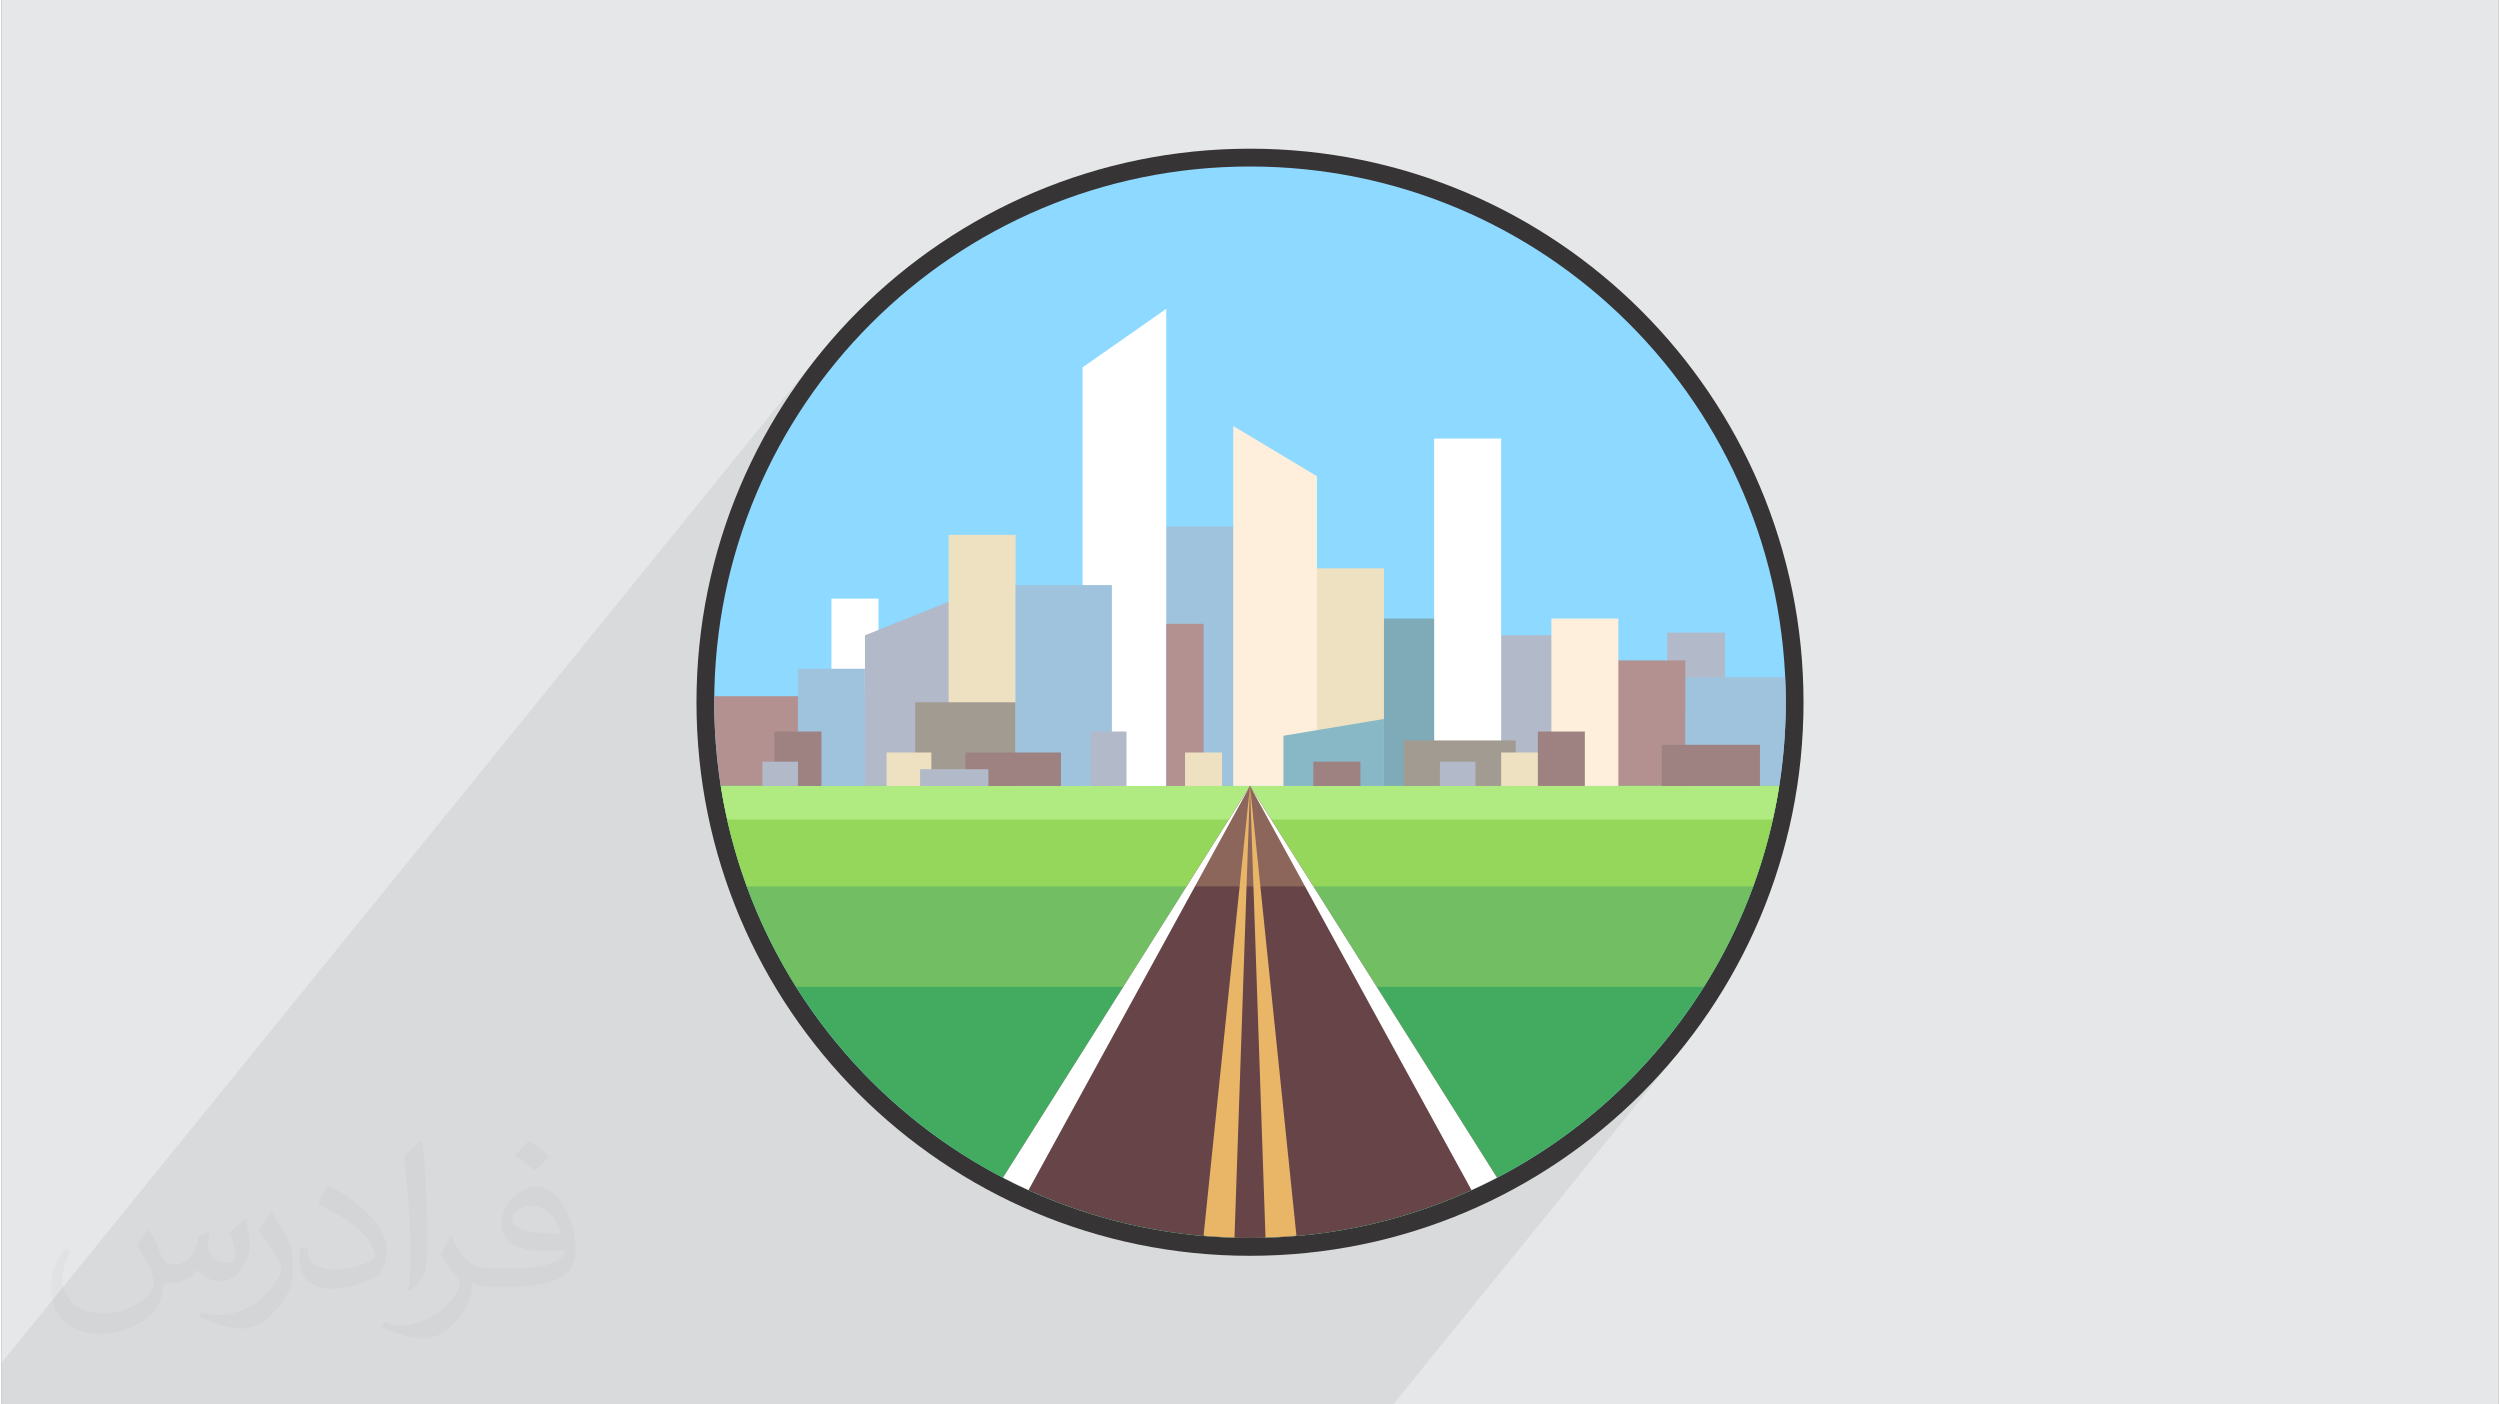<?xml version="1.0" encoding="UTF-8"?>
<!DOCTYPE svg PUBLIC "-//W3C//DTD SVG 1.0//EN" "http://www.w3.org/TR/2001/REC-SVG-20010904/DTD/svg10.dtd">
<!-- Creator: CorelDRAW 2017 -->
<svg xmlns="http://www.w3.org/2000/svg" xml:space="preserve" width="356px" height="200px" version="1.0" shape-rendering="geometricPrecision" text-rendering="geometricPrecision" image-rendering="optimizeQuality" fill-rule="evenodd" clip-rule="evenodd"
viewBox="0 0 35600 20025"
 xmlns:xlink="http://www.w3.org/1999/xlink">
 <rect x="0" y="0" width="35600" height="20025" fill="#808080" stroke="none"/>
 <g id="Layer_x0020_1">
  <g id="_2522921428624">
   <path fill="#E6E7E8" d="M0 0l35600 0 0 20025 -35600 0 0 -20025z"/>
   <path fill="#373435" fill-opacity="0.031" d="M2102 17538c67,103 111,202 155,311 31,64 48,183 198,183 44,0 107,-14 163,-45 63,-33 111,-82 135,-159l61 -201 145 -72 10 10c-19,76 -24,148 -24,206 0,169 145,233 262,233 68,0 128,-33 128,-95 0,-81 -34,-216 -78,-338 68,-68 136,-136 214,-191l12 6c34,144 53,286 53,381 0,92 -41,195 -75,263 -70,132 -194,237 -344,237 -114,0 -240,-57 -327,-163l-5 0c-83,101 -209,194 -412,194l-63 0c-10,134 -39,229 -82,313 -122,237 -480,404 -817,404 -470,0 -705,-272 -705,-632 0,-223 72,-431 184,-577l92 37c-70,134 -116,261 -116,385 0,338 274,499 591,499 293,0 657,-188 722,-404 -24,-237 -114,-348 -250,-565 42,-72 95,-144 160,-220l13 0zm5414 -1273c99,62 196,136 290,221 -53,74 -118,142 -201,201 -94,-76 -189,-142 -286,-212 66,-74 131,-146 197,-210zm51 925c-160,0 -291,105 -291,183 0,167 320,219 702,217 -48,-196 -215,-400 -411,-400zm-359 894c208,0 390,-6 528,-41 155,-39 286,-118 286,-171 0,-15 0,-31 -5,-46 -87,9 -186,9 -274,9 -281,0 -496,-64 -581,-223 -22,-43 -36,-93 -36,-148 0,-153 65,-303 181,-406 97,-84 204,-138 313,-138 196,0 354,159 463,408 60,136 101,292 101,490 0,132 -36,243 -118,326 -153,148 -434,204 -865,204l-197 0 0 0 -51 0c-106,0 -184,-19 -244,-66l-10 0c2,24 5,49 5,72 0,97 -32,220 -97,319 -192,286 -400,410 -579,410 -182,0 -405,-70 -606,-161l36 -70c66,27 155,45 279,45 325,0 751,-313 804,-617 -12,-25 -33,-58 -65,-93 -94,-113 -155,-208 -211,-307 49,-95 92,-171 134,-239l16 -2c139,282 265,445 546,445l43 0 0 0 204 0zm-1406 299c24,-130 26,-276 26,-412l0 -202c0,-377 -48,-925 -87,-1281 68,-75 163,-161 238,-219l21 6c51,449 64,971 64,1450 0,126 -5,250 -17,340 -8,114 -73,200 -214,332l-31 -14zm-1447 -596c7,177 94,317 397,317 189,0 349,-49 526,-133 31,-15 48,-33 48,-50 0,-111 -84,-257 -228,-391 -138,-126 -322,-237 -494,-311 -58,-25 -77,-52 -77,-76 0,-52 68,-159 123,-235l20 -2c196,103 416,255 579,426 148,157 240,315 240,488 0,128 -39,250 -102,361 -216,109 -446,191 -674,191 -276,0 -465,-129 -465,-434 0,-33 0,-85 12,-151l95 0zm-500 -502l172 278c63,103 121,214 121,391l0 227c0,183 -117,379 -306,572 -147,132 -278,188 -399,188 -180,0 -386,-56 -623,-159l26 -70c76,21 163,37 270,37 341,-2 690,-251 850,-556 19,-35 27,-68 27,-91 0,-35 -20,-74 -34,-109 -87,-165 -184,-315 -291,-453 56,-88 111,-173 172,-257l15 2z"/>
   <path fill="#373435" fill-opacity="0.078" d="M1972 20025l68 0 213 0 259 0 334 0 255 0 136 0 177 0 0 0 5 0 13 0 14 0 136 0 32 0 252 0 54 0 281 0 84 0 185 0 67 0 367 0 77 0 96 0 79 0 560 0 33 0 123 0 231 0 98 0 44 0 105 0 102 0 136 0 135 0 193 0 389 0 272 0 173 0 201 0 305 0 3 0 365 0 53 0 10 0 198 0 199 0 170 0 79 0 120 0 408 0 124 0 264 0 35 0 124 0 135 0 104 0 477 0 145 0 332 0 53 0 286 0 222 0 54 0 4 0 93 0 243 0 156 0 128 0 167 0 67 0 198 0 83 0 253 0 232 0 21 0 98 0 54 0 108 0 106 0 209 0 254 0 60 0 71 0 122 0 135 0 268 0 75 0 44 0 129 0 53 0 54 0 22 0 151 0 24 0 144 0 38 0 430 0 8 0 30 0 305 0 165 0 299 0 600 0 275 0 286 0 8 0 212 0 283 0 207 0 52 0 201 0 73 0 0 0 26 0 246 0 54 0 4050 -4992 -122 144 -126 142 -129 139 -132 135 -136 133 -139 129 -141 125 -145 123 -147 118 -125 96 1162 -1433 227 -289 214 -300 199 -311 184 -321 170 -330 153 -339 137 -348 120 -356 104 -363 85 -371 68 -377 48 -383 30 -389 10 -394 -10 -395 -30 -388 -48 -384 -68 -377 -85 -370 -104 -364 -120 -356 -137 -348 -153 -339 -170 -330 -184 -321 -199 -311 -214 -300 -227 -289 -241 -278 -253 -266 -266 -254 -278 -240 -290 -228 -300 -213 -311 -199 -320 -185 -331 -169 -339 -153 -348 -137 -355 -121 -364 -103 -370 -86 -378 -67 -383 -49 -389 -29 -394 -10 -394 10 -389 29 -383 49 -378 67 -370 86 -364 103 -355 121 -348 137 -339 153 -331 169 -320 185 -311 199 -300 213 -290 228 -278 240 -266 254 -253 266 -241 278 -1242 1531 38 -81 85 -171 89 -169 93 -167 97 -164 101 -161 105 -159 108 -156 112 -153 115 -151 -11591 14290 0 369 0 32 0 194 118 0 1668 0 186 0z"/>
   <g>
    <circle fill="#373435" cx="17800" cy="10013" r="7659"/>
    <path fill="#373435" fill-rule="nonzero" d="M17800 2120c2179,0 4152,884 5581,2312 1428,1428 2311,3401 2311,5581 0,2179 -883,4152 -2311,5580 -1429,1428 -3402,2312 -5581,2312 -2179,0 -4152,-884 -5581,-2312 -1428,-1428 -2311,-3401 -2311,-5580 0,-2180 883,-4153 2311,-5581 1429,-1428 3402,-2312 5581,-2312zm5251 2642c-1344,-1343 -3201,-2175 -5251,-2175 -2051,0 -3907,832 -5251,2175 -1343,1344 -2174,3200 -2174,5251 0,2050 831,3907 2174,5250 1344,1344 3200,2175 5251,2175 2050,0 3907,-831 5251,-2175 1343,-1343 2174,-3200 2174,-5250 0,-2051 -831,-3907 -2174,-5251z"/>
    <g>
     <path fill="#8DD9FF" fill-rule="nonzero" d="M25439 10013c0,4218 -3420,7638 -7639,7638 -4219,0 -7639,-3420 -7639,-7638 0,-4219 3420,-7639 7639,-7639 4219,0 7639,3420 7639,7639z"/>
     <path fill="white" fill-rule="nonzero" d="M11832 9893l671 0 0 -1358 -671 0 0 1358z"/>
     <path fill="#B2B9C9" fill-rule="nonzero" d="M23748 10132l825 0 0 -1112 -825 0 0 1112z"/>
     <path fill="#9FC3DD" fill-rule="nonzero" d="M24006 11206l1339 0c61,-389 94,-787 94,-1193 0,-120 -4,-240 -9,-359l-1424 0 0 1552z"/>
     <path fill="#B39191" fill-rule="nonzero" d="M10164 9926c0,29 -3,58 -3,87 0,406 33,804 94,1193l1368 0 0 -1280 -1459 0z"/>
     <path fill="#B2B9C9" fill-rule="nonzero" d="M12310 11206l1432 0 -239 -2626 -1193 478 0 2148z"/>
     <path fill="#7FAAB8" fill-rule="nonzero" d="M19374 11206l1387 0 0 -2387 -1387 0 0 2387z"/>
     <path fill="#EEE1C2" fill-rule="nonzero" d="M13503 11206l955 0 0 -3580 -955 0 0 3580z"/>
     <path fill="#EEE1C2" fill-rule="nonzero" d="M18755 11206l955 0 0 -3103 -955 0 0 3103z"/>
     <path fill="#9FC3DD" fill-rule="nonzero" d="M16606 11206l955 0 0 -3700 -955 0 0 3700z"/>
     <path fill="#B2B9C9" fill-rule="nonzero" d="M21112 11206l1388 0 0 -2148 -1388 0 0 2148z"/>
     <path fill="#B39191" fill-rule="nonzero" d="M22619 11206l1387 0 0 -1790 -1387 0 0 1790z"/>
     <path fill="#43AB5F" fill-rule="nonzero" d="M10255 11206c573,3652 3732,6445 7545,6445 3813,0 6972,-2793 7545,-6445l-15090 0z"/>
     <path fill="#71BE63" fill-rule="nonzero" d="M24271 14071c538,-856 911,-1825 1074,-2865l-15090 0c163,1040 536,2009 1074,2865l12942 0z"/>
     <path fill="#94D75B" fill-rule="nonzero" d="M10627 12638l14346 0c168,-458 294,-937 372,-1432l-15090 0c77,495 204,974 372,1432z"/>
     <path fill="#B0EB81" fill-rule="nonzero" d="M10348 11684l14904 0c36,-158 68,-317 93,-478l-15090 0c25,161 57,320 93,478z"/>
     <path fill="#674447" fill-rule="nonzero" d="M21322 16791c-1319,-2093 -3522,-5585 -3522,-5585l-3522 5585c1054,548 2251,860 3522,860 1271,0 2468,-312 3522,-860z"/>
     <path fill="#8C665B" fill-rule="nonzero" d="M18703 12638c-530,-841 -903,-1432 -903,-1432l-903 1432 1806 0z"/>
     <path fill="#FDEFDB" fill-rule="nonzero" d="M18755 11206l0 -4416 -1194 -716 0 5132 1194 0z"/>
     <path fill="white" fill-rule="nonzero" d="M15413 5238l0 5968 1193 0 0 -6803 -1193 835z"/>
     <path fill="white" fill-rule="nonzero" d="M20426 11206l955 0 0 -4953 -955 0 0 4953z"/>
     <path fill="#A29B91" fill-rule="nonzero" d="M13026 11206l1432 0 0 -1193 -1432 0 0 1193z"/>
     <path fill="#9FC3DD" fill-rule="nonzero" d="M14458 11206l1373 0 0 -2864 -1373 0 0 2864z"/>
     <path fill="#88B7C6" fill-rule="nonzero" d="M19710 11206l0 -955 -1433 239 0 716 1433 0z"/>
     <path fill="#FDEFDB" fill-rule="nonzero" d="M22097 11206l955 0 0 -2387 -955 0 0 2387z"/>
     <path fill="white" fill-rule="nonzero" d="M17800 11206l3158 5762c123,-56 244,-115 364,-177l-3522 -5585z"/>
     <path fill="white" fill-rule="nonzero" d="M17800 11206l-3522 5585c119,62 241,121 364,177l3158 -5762z"/>
     <path fill="#E9B668" fill-rule="nonzero" d="M18462 17619l-662 -6413 221 6438c148,-4 295,-12 441,-25z"/>
     <path fill="#E9B668" fill-rule="nonzero" d="M17800 11206l-662 6413c146,13 293,21 441,25l221 -6438z"/>
     <path fill="#9FC3DD" fill-rule="nonzero" d="M11355 11206l955 0 0 -1671 -955 0 0 1671z"/>
     <path fill="#A29B91" fill-rule="nonzero" d="M19993 11206l1596 0 0 -649 -1596 0 0 649z"/>
     <path fill="#B39191" fill-rule="nonzero" d="M16606 11206l532 0 0 -2312 -532 0 0 2312z"/>
     <path fill="#9E8282" fill-rule="nonzero" d="M13742 11206l1363 0 0 -477 -1363 0 0 477z"/>
     <path fill="#EEE1C2" fill-rule="nonzero" d="M12618 11206l639 0 0 -477 -639 0 0 477z"/>
     <path fill="#EEE1C2" fill-rule="nonzero" d="M16874 11206l528 0 0 -477 -528 0 0 477z"/>
     <path fill="#EEE1C2" fill-rule="nonzero" d="M21381 11206l850 0 0 -477 -850 0 0 477z"/>
     <path fill="#9E8282" fill-rule="nonzero" d="M18703 11206l671 0 0 -346 -671 0 0 346z"/>
     <path fill="#9E8282" fill-rule="nonzero" d="M21904 11206l670 0 0 -776 -670 0 0 776z"/>
     <path fill="#9E8282" fill-rule="nonzero" d="M23671 11206l1400 0 0 -587 -1400 0 0 587z"/>
     <path fill="#9E8282" fill-rule="nonzero" d="M11019 11206l671 0 0 -776 -671 0 0 776z"/>
     <path fill="#B2B9C9" fill-rule="nonzero" d="M15532 11206l507 0 0 -776 -507 0 0 776z"/>
     <path fill="#B2B9C9" fill-rule="nonzero" d="M20508 11206l507 0 0 -346 -507 0 0 346z"/>
     <path fill="#B2B9C9" fill-rule="nonzero" d="M10848 11206l507 0 0 -346 -507 0 0 346z"/>
     <path fill="#B2B9C9" fill-rule="nonzero" d="M13096 11206l974 0 0 -239 -974 0 0 239z"/>
    </g>
   </g>
  </g>
 </g>
</svg>
